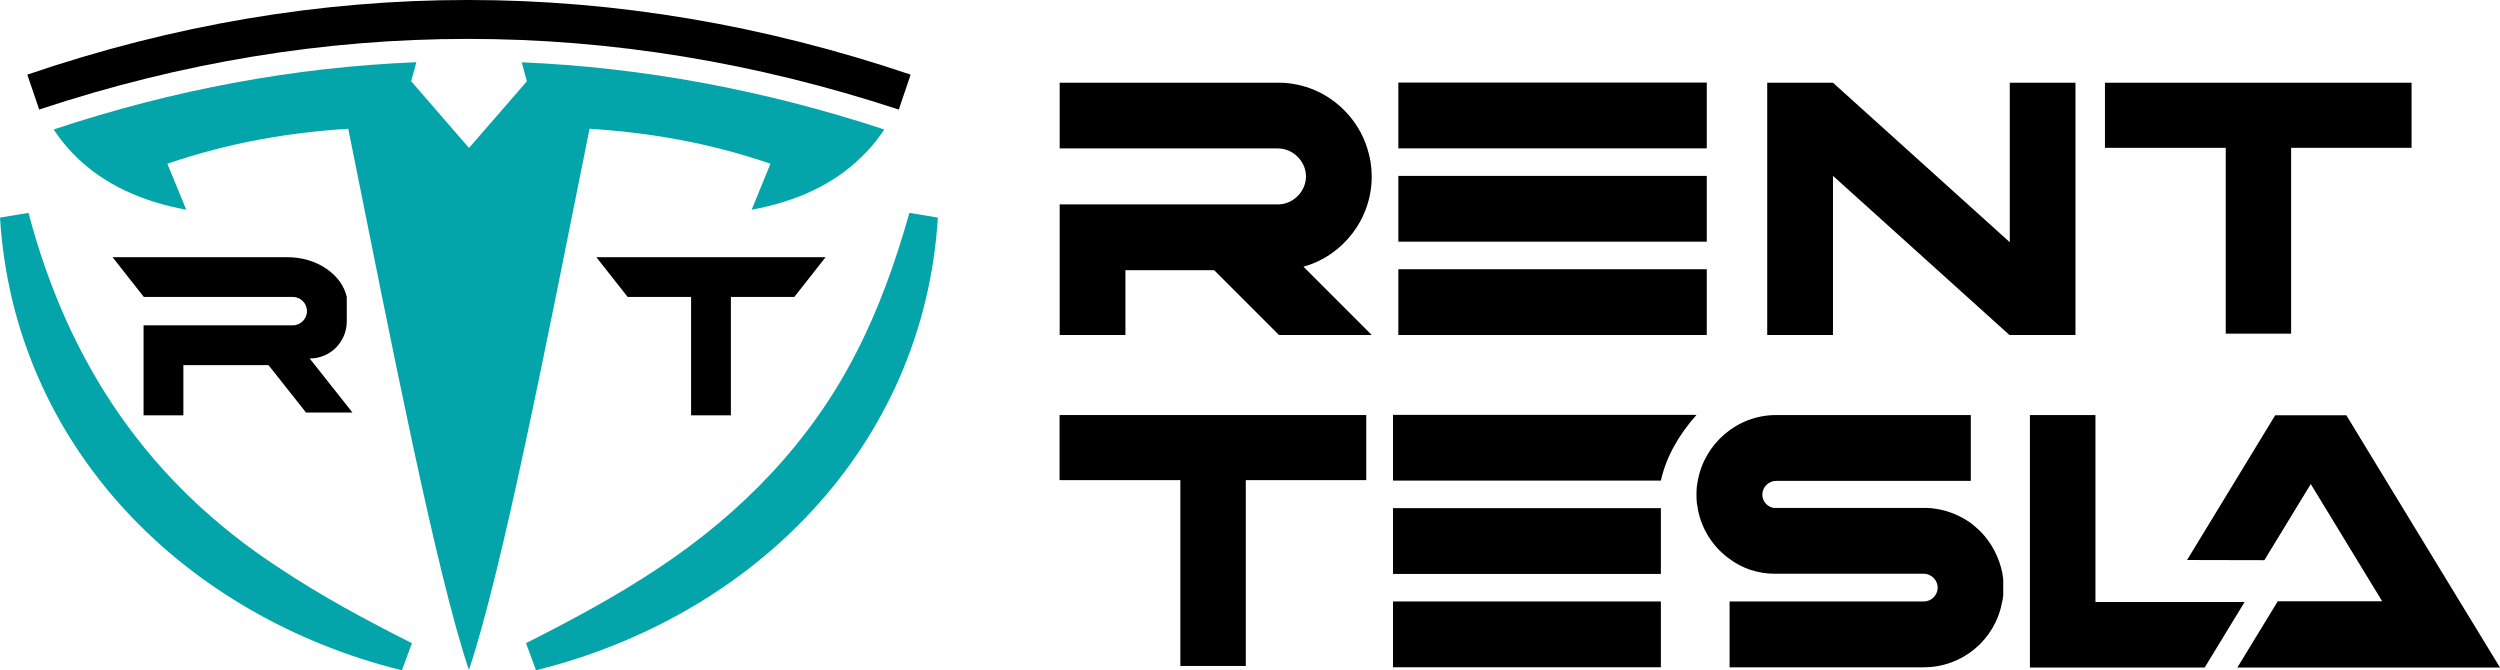 <?xml version="1.0" encoding="UTF-8"?>
<svg id="_Слой_2" data-name="Слой 2" xmlns="http://www.w3.org/2000/svg" viewBox="0 0 447.85 120.07">
  <defs>
    <style>
      .cls-1 {
        fill: #04a5aa;
      }

      .cls-1, .cls-2 {
        stroke-width: 0px;
      }
    </style>
  </defs>
  <g id="_Слой_1-2" data-name="Слой 1">
    <g>
      <path class="cls-2" d="m245.73,31.61v-.12c-.01-1.7-.29-3.35-.79-4.9-.79-2.59-2.25-4.96-4.17-6.87-3.01-3.03-7.19-4.91-11.79-4.91-.02,0-.03.01-.04.01h-39.11v11.77h39.11c2.65,0,4.96,2.26,5.01,4.91v.11c0,2.7-2.31,5.01-5.01,5.01h-39.11v23.39h11.78v-11.61h15.89l11.61,11.61h16.62l-12.23-12.23c7.05-1.97,12.23-8.51,12.23-16.17Z"/>
      <path class="cls-2" d="m250.5,14.79v11.79h55.25v-11.79h-55.25Zm0,16.72v11.78h55.25v-11.78h-55.25Zm0,16.72v11.78h55.25v-11.78h-55.25Z"/>
      <path class="cls-2" d="m360.03,14.82v28.57l-31.67-28.57h-11.78v45.19h11.78v-28.51l31.61,28.51h11.83V14.82h-11.77Z"/>
      <path class="cls-2" d="m377.08,14.82v11.66h21.64v33.29h11.71V26.48h21.58v-11.66h-54.93Z"/>
      <path class="cls-2" d="m189.81,74.35v11.66h21.64v33.29h11.72v-33.29h21.58v-11.66h-54.94Z"/>
      <path class="cls-2" d="m249.54,91.03v11.79h47.99v-11.79h-47.99Zm0,16.72v11.78h47.99v-11.78h-47.99Zm0-33.43v11.78h47.99c.94-4.23,3.15-8.13,6.38-11.78h-54.37Z"/>
      <path class="cls-2" d="m358.69,102.61c-.57-2.82-1.98-5.47-3.95-7.45-.51-.5-1.13-1.01-1.69-1.46-1.92-1.36-4.18-2.31-6.6-2.6-.12,0-.23-.05-.34-.05-.41-.04-.8-.06-1.22-.06h-27.16c-1.14-.19-2.02-1.18-2.03-2.37.02-1.36,1.12-2.47,2.48-2.48h34.87v-11.79h-34.87c-6.99,0-12.86,5.13-14.04,11.79,0,0-.17,1-.17,1.02-.04.4-.06.8-.06,1.22v.48c0,.41.02.82.06,1.23.06.34.11.62.17.96,0,0-.01.12,0,.11.68,3.68,2.76,6.87,5.7,8.97,2.25,1.69,5.07,2.65,8.12,2.65h26.68c1.36,0,2.48,1.19,2.48,2.48-.01,1.37-1.11,2.47-2.48,2.49h-34.8v11.79h34.8c6.94,0,12.75-4.97,13.99-11.57.12-.39.17-.84.23-1.24v-2.93l-.17-1.19Z"/>
      <path class="cls-2" d="m375.38,107.84v-33.49h-11.74v45.23h31.31l1.58-2.6,5.57-9.14h-26.72Z"/>
      <polygon class="cls-2" points="447.85 119.58 400.8 119.58 407.96 107.84 408.04 107.71 426.74 107.71 426.7 107.64 413.95 86.71 405.64 100.35 391.79 100.32 403.36 81.32 407.01 75.32 407.58 74.39 410.83 74.39 410.84 74.41 410.85 74.39 420.32 74.39 420.89 75.32 424.54 81.32 440.61 107.71 441.15 108.59 447.85 119.58"/>
    </g>
    <g>
      <g>
        <polygon class="cls-2" points="106.83 46.07 112.43 53.19 123.8 53.19 123.8 74.4 130.93 74.4 130.93 53.19 142.3 53.19 147.9 46.07 106.83 46.07"/>
        <path class="cls-2" d="m55.48,64.22c1.84,0,3.5-.74,4.7-1.94,1.2-1.21,1.94-2.87,1.94-4.7v-4.39c-.44-1.85-1.52-3.54-3.55-4.98-2.09-1.47-4.63-2.14-7.18-2.14h-31.23l5.6,7.12h26.69c1.4,0,2.54,1.14,2.54,2.55,0,.7-.29,1.33-.75,1.79-.46.46-1.09.75-1.79.75h-26.73v16.12h7.13v-8.99h15.25l6.72,8.49h8.32l-7.66-9.68Z"/>
      </g>
      <g>
        <path class="cls-2" d="m163.13,13.37l-2.12,6.26c-51.34-16.88-103.14-16.88-153.99-.01l-2.13-6.25c52.24-17.83,105.48-17.83,158.24,0Z"/>
        <path class="cls-1" d="m158.41,23.19c-.35.53-.69,1.02-1.06,1.51-.92,1.23-1.93,2.37-3.02,3.41-5.03,4.95-11.69,7.99-19.68,9.46l3.37-8.24c-11-3.77-21.78-5.6-32.41-6.26-7.8,38.93-15.77,79.59-21.61,96.95-5.83-17.36-13.8-58.02-21.61-96.95-10.64.66-21.41,2.49-32.41,6.26l3.39,8.24c-7.99-1.47-14.65-4.51-19.69-9.45-1.08-1.05-2.08-2.19-3-3.42-.37-.49-.72-.98-1.06-1.51,21.52-7.16,43.22-11.16,64.97-12.05l-.93,3.41,1.83,2.11,8.53,9.84,8.53-9.82,1.84-2.12-.93-3.4c21.67.92,43.36,4.93,64.97,12.04Z"/>
      </g>
      <g>
        <path class="cls-1" d="m5.11,38.14c7.11,26.99,21.54,48.43,45.01,63.67,7.45,4.97,15.44,9.26,23.67,13.41l-1.79,4.86C33.09,110.45,2.54,80.05,0,38.98c0,0,5.11-.85,5.11-.85h0Z"/>
        <path class="cls-1" d="m168.01,38.98c-2.54,41.08-33.1,71.46-71.99,81.09,0,0-1.79-4.86-1.79-4.86,8.22-4.14,16.21-8.44,23.67-13.41,14.86-9.82,27.33-22.64,35.44-38.54,4.07-7.87,7.09-16.34,9.57-25.13l5.11.85h0Z"/>
      </g>
    </g>
  </g>
</svg>